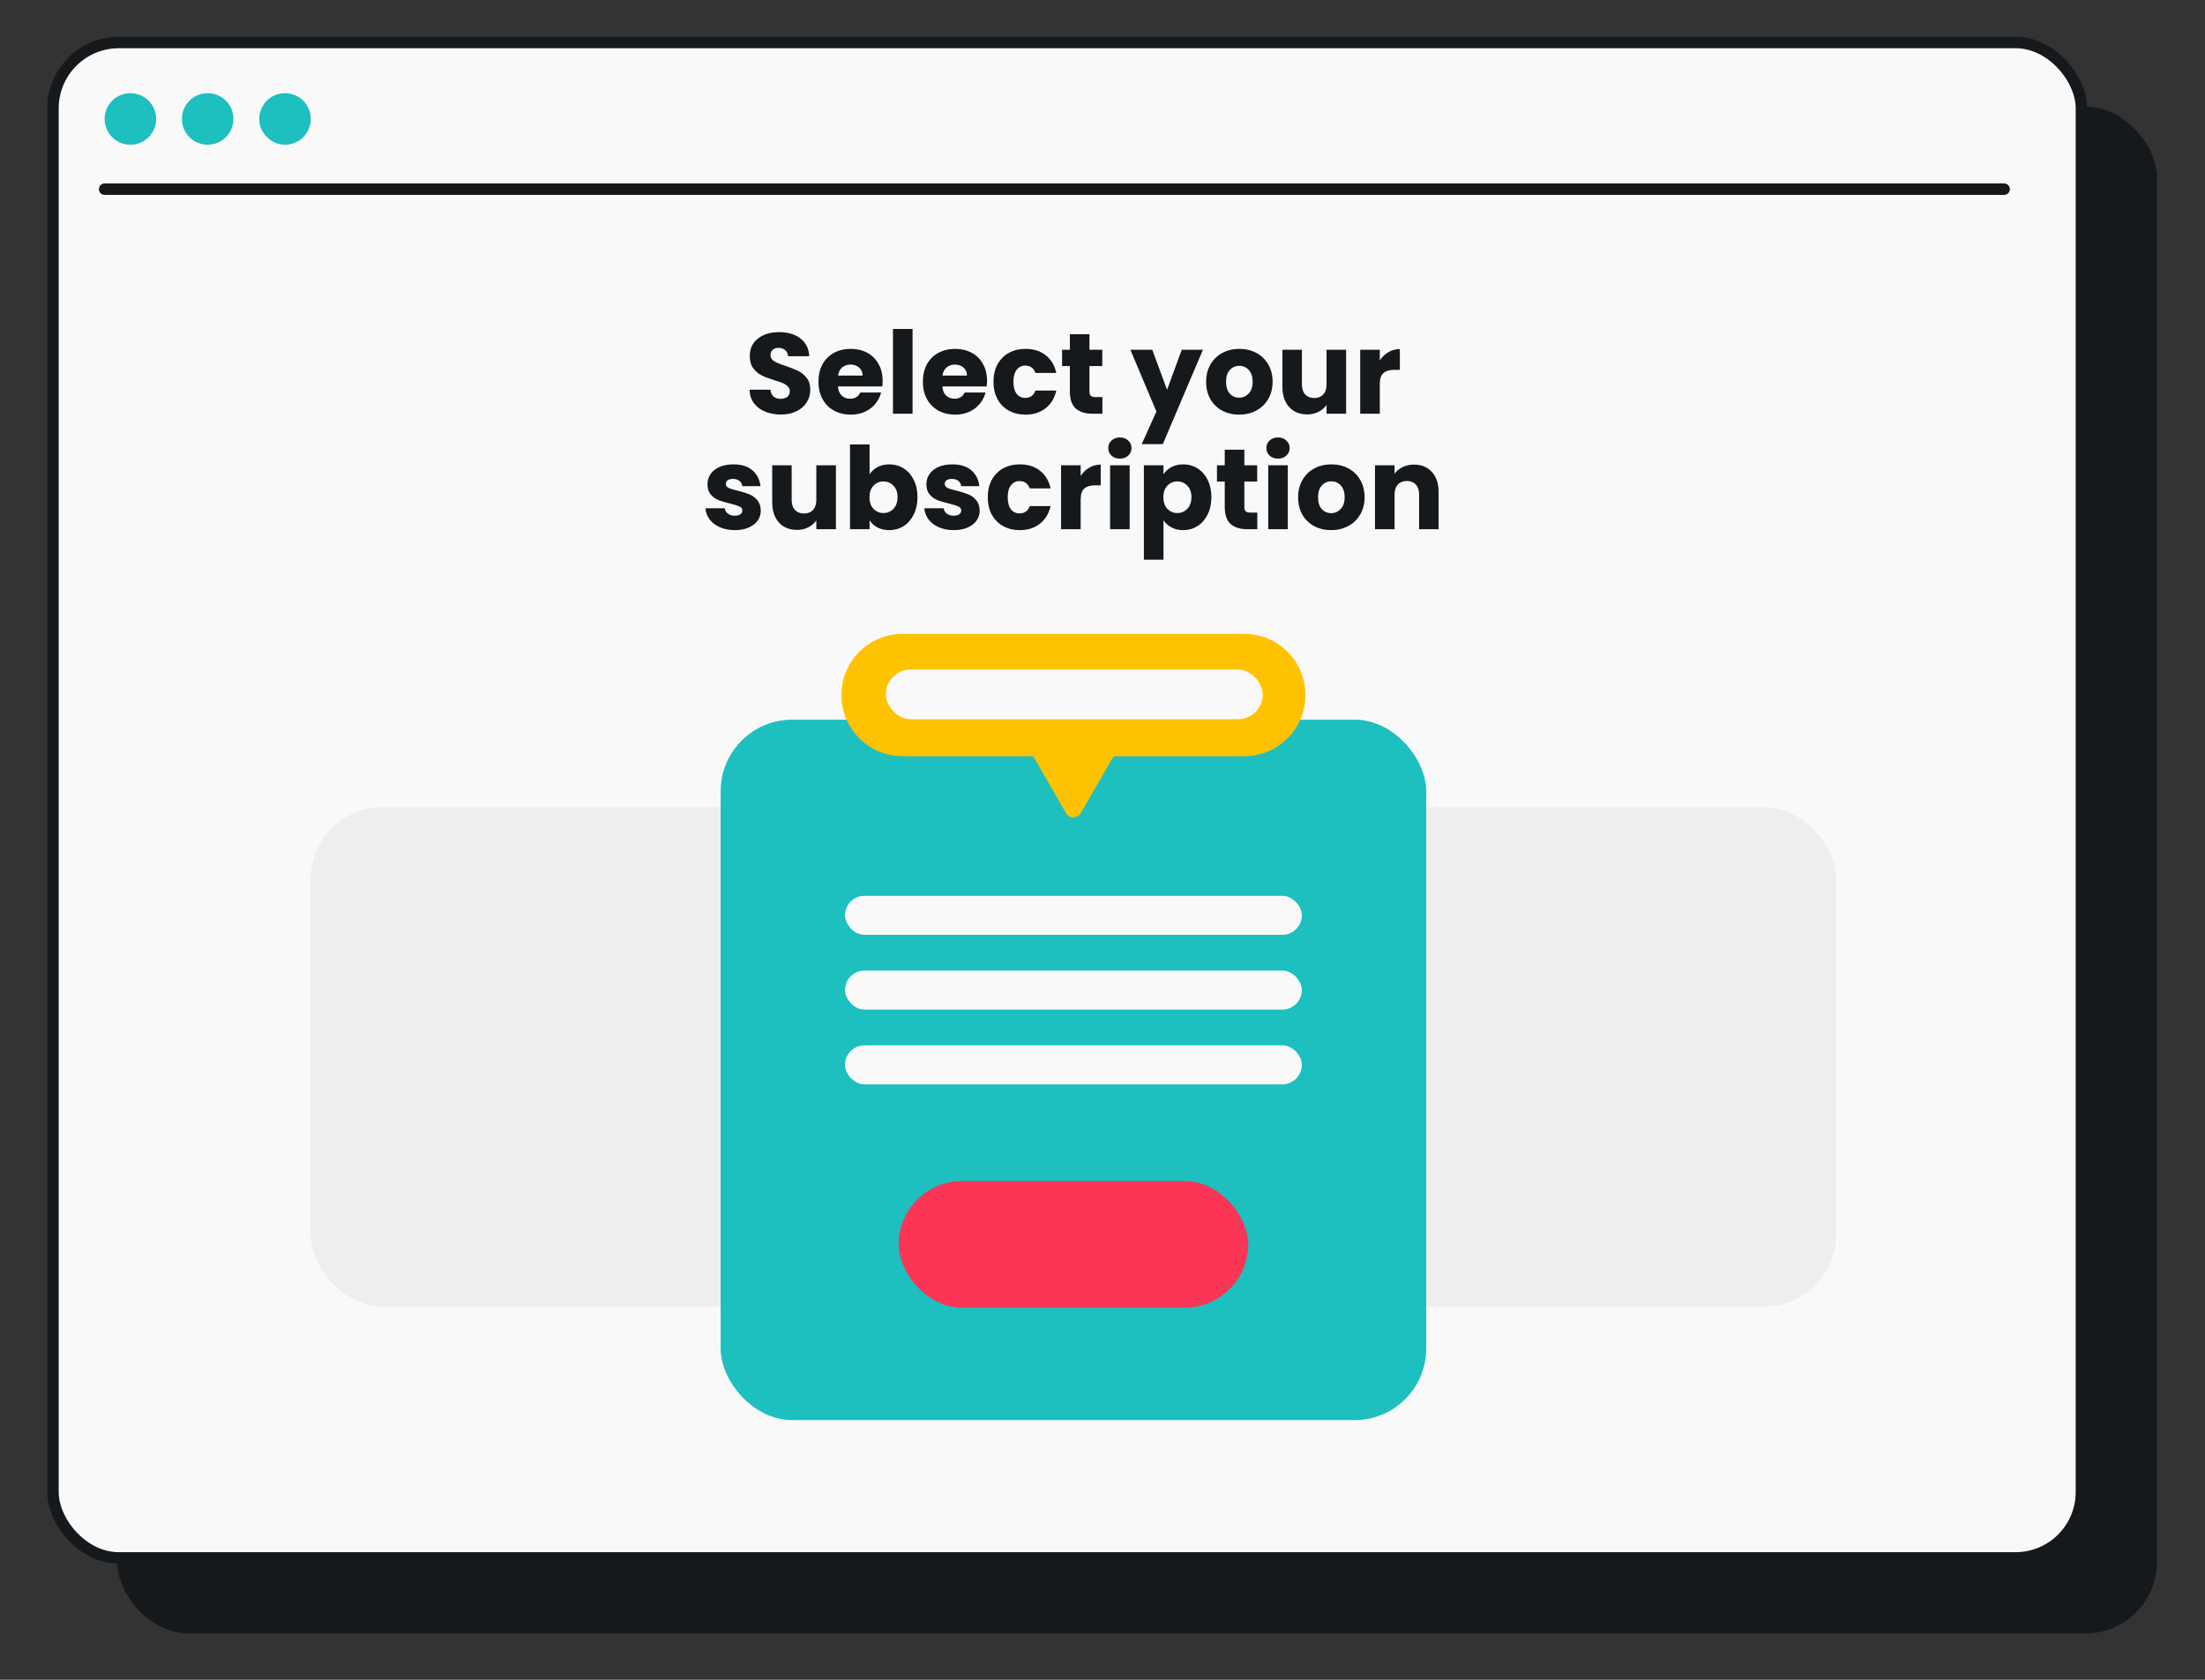 <svg width="210" height="160" viewBox="0 0 210 160" fill="none" xmlns="http://www.w3.org/2000/svg">
<rect x="0" y="0" width="210" height="160" fill="#333333" stroke="none"/>
<g clip-path="url(#clip0_7049_1672)">
<rect x="11.159" y="10.153" width="194.276" height="145.434" rx="6.822" fill="#16191C"/>
<rect x="5.045" y="4.047" width="193.185" height="144.343" rx="6.276" fill="#F9F9F9" stroke="#16191C" stroke-width="1.091"/>
<path d="M12.418 13.785C13.777 13.785 14.873 12.689 14.873 11.33C14.873 9.97 13.777 8.874 12.418 8.874C11.06 8.874 9.964 9.97 9.964 11.33C9.964 12.689 11.06 13.785 12.418 13.785Z" fill="#1EBFBF"/>
<path d="M19.779 13.785C21.138 13.785 22.233 12.689 22.233 11.33C22.233 9.97 21.138 8.874 19.779 8.874C18.421 8.874 17.325 9.97 17.325 11.33C17.325 12.689 18.421 13.785 19.779 13.785Z" fill="#1EBFBF"/>
<path d="M27.146 13.785C28.505 13.785 29.6 12.689 29.6 11.33C29.6 9.97 28.505 8.874 27.146 8.874C25.788 8.874 24.692 9.97 24.692 11.33C24.692 12.689 25.831 13.785 27.146 13.785Z" fill="#1EBFBF"/>
<path d="M74.376 39.484C73.816 39.484 73.314 39.393 72.87 39.211C72.426 39.029 72.07 38.76 71.8 38.403C71.538 38.047 71.4 37.617 71.386 37.115H73.372C73.401 37.399 73.499 37.617 73.667 37.77C73.834 37.916 74.052 37.989 74.322 37.989C74.598 37.989 74.816 37.927 74.977 37.803C75.137 37.672 75.217 37.494 75.217 37.268C75.217 37.079 75.151 36.923 75.02 36.799C74.897 36.675 74.74 36.573 74.551 36.493C74.369 36.413 74.107 36.322 73.765 36.22C73.27 36.068 72.866 35.915 72.553 35.762C72.241 35.609 71.971 35.384 71.746 35.085C71.52 34.787 71.407 34.398 71.407 33.917C71.407 33.204 71.666 32.648 72.182 32.248C72.699 31.84 73.372 31.636 74.202 31.636C75.046 31.636 75.726 31.84 76.243 32.248C76.759 32.648 77.036 33.208 77.072 33.928H75.053C75.038 33.681 74.947 33.488 74.78 33.35C74.613 33.204 74.398 33.132 74.136 33.132C73.911 33.132 73.729 33.194 73.59 33.317C73.452 33.434 73.383 33.605 73.383 33.83C73.383 34.078 73.499 34.27 73.732 34.409C73.965 34.547 74.329 34.696 74.824 34.856C75.319 35.023 75.719 35.184 76.024 35.336C76.337 35.489 76.606 35.711 76.832 36.002C77.058 36.293 77.17 36.668 77.17 37.126C77.17 37.563 77.058 37.959 76.832 38.316C76.614 38.672 76.293 38.956 75.871 39.167C75.45 39.378 74.951 39.484 74.376 39.484ZM84.06 36.264C84.06 36.439 84.049 36.621 84.027 36.81H79.803C79.832 37.188 79.952 37.479 80.163 37.683C80.382 37.879 80.647 37.978 80.96 37.978C81.426 37.978 81.75 37.781 81.932 37.388H83.918C83.816 37.788 83.631 38.149 83.361 38.469C83.099 38.789 82.768 39.04 82.368 39.222C81.968 39.404 81.52 39.495 81.026 39.495C80.429 39.495 79.898 39.367 79.432 39.113C78.966 38.858 78.603 38.494 78.341 38.021C78.079 37.548 77.948 36.995 77.948 36.362C77.948 35.729 78.075 35.176 78.33 34.703C78.592 34.23 78.956 33.867 79.421 33.612C79.887 33.357 80.422 33.23 81.026 33.23C81.615 33.23 82.139 33.354 82.597 33.601C83.056 33.848 83.412 34.201 83.667 34.66C83.929 35.118 84.06 35.653 84.06 36.264ZM82.15 35.773C82.15 35.453 82.041 35.198 81.822 35.009C81.604 34.82 81.331 34.725 81.004 34.725C80.691 34.725 80.425 34.816 80.207 34.998C79.996 35.18 79.865 35.438 79.814 35.773H82.15ZM86.911 31.331V39.407H85.044V31.331H86.911ZM94.004 36.264C94.004 36.439 93.993 36.621 93.972 36.81H89.748C89.777 37.188 89.897 37.479 90.108 37.683C90.326 37.879 90.592 37.978 90.905 37.978C91.37 37.978 91.694 37.781 91.876 37.388H93.862C93.761 37.788 93.575 38.149 93.306 38.469C93.044 38.789 92.713 39.04 92.313 39.222C91.912 39.404 91.465 39.495 90.97 39.495C90.374 39.495 89.842 39.367 89.377 39.113C88.911 38.858 88.547 38.494 88.285 38.021C88.023 37.548 87.892 36.995 87.892 36.362C87.892 35.729 88.02 35.176 88.274 34.703C88.536 34.23 88.9 33.867 89.366 33.612C89.831 33.357 90.366 33.23 90.97 33.23C91.559 33.23 92.083 33.354 92.542 33.601C93 33.848 93.357 34.201 93.611 34.66C93.873 35.118 94.004 35.653 94.004 36.264ZM92.094 35.773C92.094 35.453 91.985 35.198 91.767 35.009C91.549 34.82 91.276 34.725 90.948 34.725C90.635 34.725 90.37 34.816 90.151 34.998C89.941 35.18 89.81 35.438 89.759 35.773H92.094ZM94.618 36.362C94.618 35.729 94.745 35.176 95 34.703C95.262 34.23 95.622 33.867 96.08 33.612C96.546 33.357 97.077 33.23 97.674 33.23C98.438 33.23 99.075 33.43 99.584 33.83C100.101 34.23 100.439 34.794 100.599 35.522H98.612C98.445 35.056 98.121 34.823 97.641 34.823C97.299 34.823 97.026 34.958 96.823 35.227C96.619 35.489 96.517 35.867 96.517 36.362C96.517 36.857 96.619 37.239 96.823 37.508C97.026 37.77 97.299 37.901 97.641 37.901C98.121 37.901 98.445 37.668 98.612 37.203H100.599C100.439 37.916 100.101 38.476 99.584 38.883C99.067 39.291 98.431 39.495 97.674 39.495C97.077 39.495 96.546 39.367 96.08 39.113C95.622 38.858 95.262 38.494 95 38.021C94.745 37.548 94.618 36.995 94.618 36.362ZM104.992 37.825V39.407H104.042C103.365 39.407 102.838 39.244 102.459 38.916C102.081 38.582 101.892 38.039 101.892 37.29V34.867H101.15V33.317H101.892V31.833H103.758V33.317H104.981V34.867H103.758V37.312C103.758 37.494 103.802 37.625 103.889 37.705C103.977 37.785 104.122 37.825 104.326 37.825H104.992ZM114.565 33.317L110.745 42.3H108.737L110.134 39.2L107.657 33.317H109.741L111.149 37.126L112.546 33.317H114.565ZM118.013 39.495C117.416 39.495 116.877 39.367 116.397 39.113C115.924 38.858 115.549 38.494 115.273 38.021C115.004 37.548 114.869 36.995 114.869 36.362C114.869 35.736 115.007 35.187 115.284 34.714C115.56 34.234 115.939 33.867 116.419 33.612C116.899 33.357 117.438 33.23 118.034 33.23C118.631 33.23 119.169 33.357 119.65 33.612C120.13 33.867 120.508 34.234 120.785 34.714C121.061 35.187 121.2 35.736 121.2 36.362C121.2 36.988 121.058 37.541 120.774 38.021C120.497 38.494 120.115 38.858 119.628 39.113C119.148 39.367 118.609 39.495 118.013 39.495ZM118.013 37.879C118.369 37.879 118.671 37.748 118.918 37.486C119.173 37.224 119.3 36.85 119.3 36.362C119.3 35.875 119.177 35.5 118.929 35.238C118.689 34.976 118.391 34.845 118.034 34.845C117.671 34.845 117.369 34.976 117.128 35.238C116.888 35.493 116.768 35.867 116.768 36.362C116.768 36.85 116.885 37.224 117.118 37.486C117.358 37.748 117.656 37.879 118.013 37.879ZM128.203 33.317V39.407H126.337V38.578C126.148 38.847 125.89 39.065 125.562 39.233C125.242 39.393 124.886 39.473 124.493 39.473C124.027 39.473 123.616 39.371 123.259 39.167C122.903 38.956 122.626 38.654 122.43 38.261C122.233 37.868 122.135 37.406 122.135 36.875V33.317H123.991V36.624C123.991 37.032 124.096 37.348 124.307 37.574C124.518 37.799 124.802 37.912 125.158 37.912C125.522 37.912 125.81 37.799 126.021 37.574C126.232 37.348 126.337 37.032 126.337 36.624V33.317H128.203ZM131.41 34.332C131.629 33.998 131.902 33.736 132.229 33.546C132.556 33.35 132.92 33.252 133.32 33.252V35.227H132.807C132.342 35.227 131.993 35.329 131.76 35.533C131.527 35.729 131.41 36.078 131.41 36.581V39.407H129.544V33.317H131.41V34.332ZM69.989 50.495C69.457 50.495 68.984 50.404 68.57 50.222C68.155 50.04 67.828 49.793 67.588 49.48C67.347 49.16 67.213 48.803 67.184 48.41H69.028C69.05 48.621 69.148 48.792 69.323 48.923C69.498 49.054 69.712 49.12 69.967 49.12C70.2 49.12 70.378 49.076 70.502 48.989C70.633 48.894 70.698 48.774 70.698 48.628C70.698 48.454 70.607 48.326 70.425 48.246C70.243 48.159 69.949 48.065 69.541 47.963C69.105 47.861 68.741 47.755 68.45 47.646C68.159 47.53 67.908 47.351 67.697 47.111C67.486 46.864 67.38 46.533 67.38 46.118C67.38 45.769 67.475 45.452 67.664 45.169C67.86 44.877 68.144 44.648 68.515 44.481C68.894 44.313 69.341 44.23 69.858 44.23C70.622 44.23 71.222 44.419 71.659 44.797C72.102 45.176 72.357 45.678 72.423 46.304H70.698C70.669 46.093 70.574 45.925 70.414 45.801C70.261 45.678 70.058 45.616 69.803 45.616C69.585 45.616 69.418 45.66 69.301 45.747C69.185 45.827 69.126 45.94 69.126 46.085C69.126 46.26 69.217 46.391 69.399 46.478C69.588 46.566 69.879 46.653 70.272 46.74C70.724 46.857 71.091 46.973 71.375 47.089C71.659 47.199 71.906 47.38 72.117 47.635C72.335 47.883 72.448 48.217 72.455 48.639C72.455 48.996 72.353 49.316 72.15 49.6C71.953 49.876 71.666 50.094 71.287 50.255C70.916 50.415 70.483 50.495 69.989 50.495ZM79.611 44.317V50.407H77.745V49.578C77.555 49.847 77.297 50.065 76.97 50.233C76.65 50.393 76.293 50.473 75.9 50.473C75.434 50.473 75.023 50.371 74.667 50.167C74.31 49.956 74.034 49.654 73.837 49.261C73.641 48.868 73.543 48.406 73.543 47.875V44.317H75.398V47.624C75.398 48.032 75.504 48.348 75.715 48.574C75.925 48.799 76.209 48.912 76.566 48.912C76.93 48.912 77.217 48.799 77.428 48.574C77.639 48.348 77.745 48.032 77.745 47.624V44.317H79.611ZM82.818 45.179C82.993 44.896 83.244 44.666 83.571 44.492C83.898 44.317 84.273 44.23 84.695 44.23C85.197 44.23 85.652 44.357 86.059 44.612C86.467 44.867 86.787 45.23 87.02 45.703C87.26 46.176 87.38 46.726 87.38 47.351C87.38 47.977 87.26 48.53 87.02 49.01C86.787 49.483 86.467 49.851 86.059 50.113C85.652 50.367 85.197 50.495 84.695 50.495C84.266 50.495 83.891 50.411 83.571 50.244C83.251 50.069 83 49.84 82.818 49.556V50.407H80.952V42.331H82.818V45.179ZM85.481 47.351C85.481 46.886 85.35 46.522 85.088 46.26C84.834 45.991 84.517 45.856 84.139 45.856C83.767 45.856 83.451 45.991 83.189 46.26C82.934 46.529 82.807 46.897 82.807 47.362C82.807 47.828 82.934 48.195 83.189 48.465C83.451 48.734 83.767 48.868 84.139 48.868C84.51 48.868 84.826 48.734 85.088 48.465C85.35 48.188 85.481 47.817 85.481 47.351ZM90.837 50.495C90.306 50.495 89.833 50.404 89.418 50.222C89.003 50.04 88.676 49.793 88.436 49.48C88.196 49.16 88.061 48.803 88.032 48.41H89.876C89.898 48.621 89.996 48.792 90.171 48.923C90.346 49.054 90.56 49.12 90.815 49.12C91.048 49.12 91.226 49.076 91.35 48.989C91.481 48.894 91.546 48.774 91.546 48.628C91.546 48.454 91.455 48.326 91.273 48.246C91.091 48.159 90.797 48.065 90.389 47.963C89.953 47.861 89.589 47.755 89.298 47.646C89.007 47.53 88.756 47.351 88.545 47.111C88.334 46.864 88.228 46.533 88.228 46.118C88.228 45.769 88.323 45.452 88.512 45.169C88.709 44.877 88.992 44.648 89.363 44.481C89.742 44.313 90.189 44.23 90.706 44.23C91.47 44.23 92.07 44.419 92.507 44.797C92.951 45.176 93.205 45.678 93.271 46.304H91.546C91.517 46.093 91.423 45.925 91.263 45.801C91.11 45.678 90.906 45.616 90.651 45.616C90.433 45.616 90.266 45.66 90.149 45.747C90.033 45.827 89.975 45.94 89.975 46.085C89.975 46.26 90.066 46.391 90.248 46.478C90.437 46.566 90.728 46.653 91.121 46.74C91.572 46.857 91.939 46.973 92.223 47.089C92.507 47.199 92.754 47.38 92.965 47.635C93.183 47.883 93.296 48.217 93.303 48.639C93.303 48.996 93.202 49.316 92.998 49.6C92.801 49.876 92.514 50.094 92.136 50.255C91.765 50.415 91.332 50.495 90.837 50.495ZM94.074 47.362C94.074 46.729 94.202 46.176 94.456 45.703C94.718 45.23 95.078 44.867 95.537 44.612C96.002 44.357 96.534 44.23 97.13 44.23C97.894 44.23 98.531 44.43 99.04 44.83C99.557 45.23 99.895 45.794 100.055 46.522H98.069C97.902 46.056 97.578 45.823 97.097 45.823C96.756 45.823 96.483 45.958 96.279 46.227C96.075 46.489 95.973 46.867 95.973 47.362C95.973 47.857 96.075 48.239 96.279 48.508C96.483 48.77 96.756 48.901 97.097 48.901C97.578 48.901 97.902 48.668 98.069 48.203H100.055C99.895 48.916 99.557 49.476 99.04 49.883C98.524 50.291 97.887 50.495 97.13 50.495C96.534 50.495 96.002 50.367 95.537 50.113C95.078 49.858 94.718 49.494 94.456 49.021C94.202 48.548 94.074 47.995 94.074 47.362ZM102.92 45.332C103.138 44.998 103.411 44.736 103.739 44.546C104.066 44.35 104.43 44.252 104.83 44.252V46.227H104.317C103.851 46.227 103.502 46.329 103.269 46.533C103.036 46.729 102.92 47.078 102.92 47.581V50.407H101.054V44.317H102.92V45.332ZM106.661 43.684C106.333 43.684 106.064 43.59 105.853 43.4C105.649 43.204 105.547 42.964 105.547 42.68C105.547 42.389 105.649 42.149 105.853 41.96C106.064 41.763 106.333 41.665 106.661 41.665C106.981 41.665 107.243 41.763 107.447 41.96C107.658 42.149 107.763 42.389 107.763 42.68C107.763 42.964 107.658 43.204 107.447 43.4C107.243 43.59 106.981 43.684 106.661 43.684ZM107.588 44.317V50.407H105.722V44.317H107.588ZM110.807 45.179C110.989 44.896 111.24 44.666 111.56 44.492C111.881 44.317 112.255 44.23 112.685 44.23C113.187 44.23 113.641 44.357 114.049 44.612C114.456 44.867 114.777 45.23 115.009 45.703C115.25 46.176 115.37 46.726 115.37 47.351C115.37 47.977 115.25 48.53 115.009 49.01C114.777 49.483 114.456 49.851 114.049 50.113C113.641 50.367 113.187 50.495 112.685 50.495C112.263 50.495 111.888 50.407 111.56 50.233C111.24 50.058 110.989 49.833 110.807 49.556V53.311H108.941V44.317H110.807V45.179ZM113.47 47.351C113.47 46.886 113.34 46.522 113.078 46.26C112.823 45.991 112.506 45.856 112.128 45.856C111.757 45.856 111.44 45.991 111.178 46.26C110.924 46.529 110.796 46.897 110.796 47.362C110.796 47.828 110.924 48.195 111.178 48.465C111.44 48.734 111.757 48.868 112.128 48.868C112.499 48.868 112.816 48.734 113.078 48.465C113.34 48.188 113.47 47.817 113.47 47.351ZM119.743 48.825V50.407H118.794C118.117 50.407 117.589 50.244 117.211 49.916C116.833 49.582 116.643 49.039 116.643 48.29V45.867H115.901V44.317H116.643V42.833H118.51V44.317H119.732V45.867H118.51V48.312C118.51 48.494 118.553 48.625 118.641 48.705C118.728 48.785 118.874 48.825 119.077 48.825H119.743ZM121.721 43.684C121.394 43.684 121.125 43.59 120.914 43.4C120.71 43.204 120.608 42.964 120.608 42.68C120.608 42.389 120.71 42.149 120.914 41.96C121.125 41.763 121.394 41.665 121.721 41.665C122.042 41.665 122.303 41.763 122.507 41.96C122.718 42.149 122.824 42.389 122.824 42.68C122.824 42.964 122.718 43.204 122.507 43.4C122.303 43.59 122.042 43.684 121.721 43.684ZM122.649 44.317V50.407H120.783V44.317H122.649ZM126.774 50.495C126.177 50.495 125.639 50.367 125.159 50.113C124.686 49.858 124.311 49.494 124.034 49.021C123.765 48.548 123.631 47.995 123.631 47.362C123.631 46.736 123.769 46.187 124.045 45.714C124.322 45.234 124.7 44.867 125.18 44.612C125.661 44.357 126.199 44.23 126.796 44.23C127.392 44.23 127.931 44.357 128.411 44.612C128.891 44.867 129.27 45.234 129.546 45.714C129.823 46.187 129.961 46.736 129.961 47.362C129.961 47.988 129.819 48.541 129.535 49.021C129.259 49.494 128.877 49.858 128.389 50.113C127.909 50.367 127.371 50.495 126.774 50.495ZM126.774 48.879C127.13 48.879 127.432 48.748 127.68 48.486C127.934 48.224 128.062 47.85 128.062 47.362C128.062 46.875 127.938 46.5 127.691 46.238C127.451 45.976 127.152 45.845 126.796 45.845C126.432 45.845 126.13 45.976 125.89 46.238C125.65 46.493 125.53 46.867 125.53 47.362C125.53 47.85 125.646 48.224 125.879 48.486C126.119 48.748 126.417 48.879 126.774 48.879ZM134.662 44.252C135.375 44.252 135.943 44.484 136.365 44.95C136.794 45.409 137.009 46.042 137.009 46.849V50.407H135.153V47.1C135.153 46.693 135.048 46.376 134.837 46.151C134.626 45.925 134.342 45.812 133.985 45.812C133.629 45.812 133.345 45.925 133.134 46.151C132.923 46.376 132.817 46.693 132.817 47.1V50.407H130.951V44.317H132.817V45.125C133.007 44.856 133.261 44.645 133.581 44.492C133.902 44.332 134.262 44.252 134.662 44.252Z" fill="#16191C"/>
<path d="M9.964 18.017H190.87" stroke="#16191C" stroke-width="1.091" stroke-linecap="round"/>
<rect x="126.971" y="76.891" width="47.89" height="47.547" rx="6.822" fill="#EEEEEE"/>
<rect x="29.6" y="76.891" width="47.89" height="47.547" rx="6.822" fill="#EEEEEE"/>
<rect x="68.633" y="68.547" width="67.199" height="66.718" rx="6.822" fill="#1EBFBF"/>
<rect x="80.477" y="85.325" width="43.509" height="3.716" rx="1.858" fill="#F9F9F9"/>
<rect x="80.477" y="92.447" width="43.509" height="3.716" rx="1.858" fill="#F9F9F9"/>
<rect x="80.477" y="99.567" width="43.509" height="3.716" rx="1.858" fill="#F9F9F9"/>
<rect x="85.586" y="112.496" width="33.29" height="12.059" rx="6.029" fill="#FA3556"/>
<path fill-rule="evenodd" clip-rule="evenodd" d="M85.962 60.377C82.744 60.377 80.135 62.986 80.135 66.204C80.135 69.421 82.744 72.03 85.962 72.03H98.398L101.528 77.451C101.84 77.99 102.619 77.99 102.931 77.451L106.061 72.03H118.502C121.72 72.03 124.328 69.421 124.328 66.204C124.328 62.986 121.72 60.377 118.502 60.377H85.962Z" fill="#FFC200"/>
<rect x="84.362" y="63.775" width="35.901" height="4.733" rx="2.367" fill="#F9F9F9"/>
</g>
<defs>
<clipPath id="clip0_7049_1672">
<rect width="160" height="210" fill="white" transform="translate(0 160) rotate(-90)"/>
</clipPath>
</defs>
</svg>
